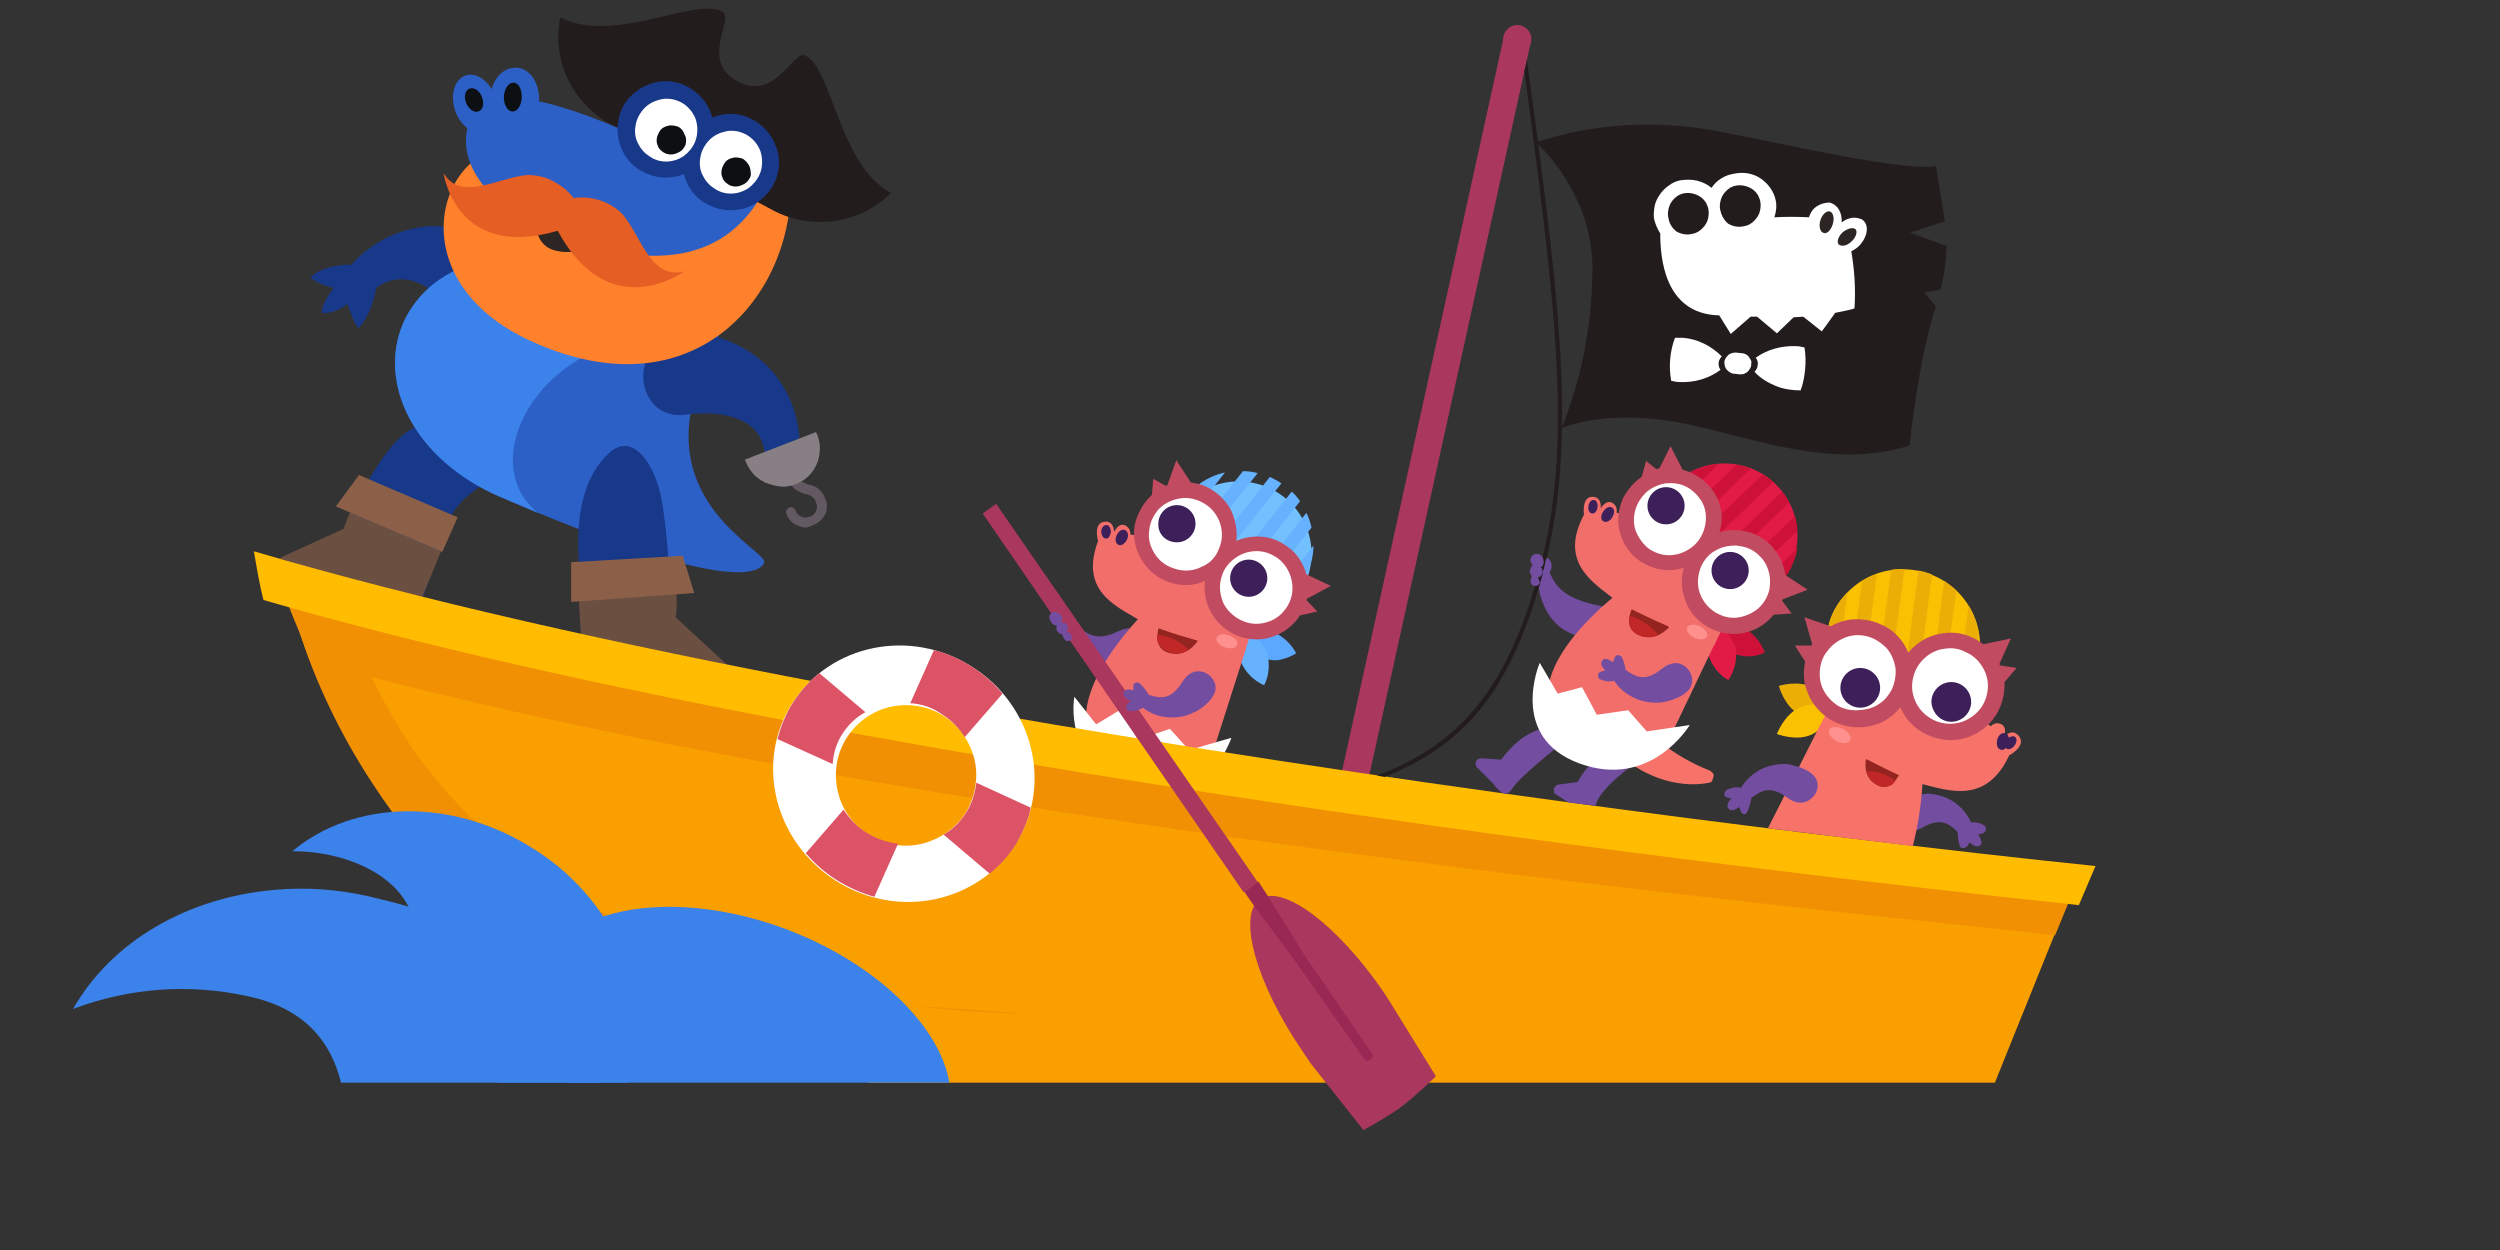 <?xml version="1.0" encoding="UTF-8"?> <!-- Generator: Adobe Illustrator 23.0.2, SVG Export Plug-In . SVG Version: 6.00 Build 0) --> <svg xmlns="http://www.w3.org/2000/svg" xmlns:xlink="http://www.w3.org/1999/xlink" id="Слой_1" x="0px" y="0px" width="390px" height="195px" viewBox="0 0 390 195" style="enable-background:new 0 0 390 195;" xml:space="preserve"><rect x="0" y="0" width="390" height="195" fill="#333333" stroke="none"/> <style type="text/css"> .st0{fill-rule:evenodd;clip-rule:evenodd;fill:#734DA0;} .st1{fill:#73C0FF;} .st2{fill:#66B2FF;} .st3{fill:#5CA7FF;} .st4{fill:#F26E6B;} .st5{fill:#93241F;} .st6{fill:#C12727;} .st7{fill:#3D2059;} .st8{fill:#FF908D;} .st9{fill:#8459AD;} .st10{fill:#F77369;} .st11{fill:#FFFFFF;} .st12{fill:#C6B6B5;} .st13{fill:#C14B60;} .st14{fill:#AA375D;} .st15{fill-rule:evenodd;clip-rule:evenodd;fill:#183889;} .st16{fill-rule:evenodd;clip-rule:evenodd;fill:#6B4F41;} .st17{fill:#8C6048;} .st18{fill-rule:evenodd;clip-rule:evenodd;fill:#2C60C6;} .st19{fill-rule:evenodd;clip-rule:evenodd;fill:#3B82EA;} .st20{fill:#635963;} .st21{fill:#877F84;} .st22{fill:#FF812C;} .st23{fill:#231C1C;} .st24{fill-rule:evenodd;clip-rule:evenodd;fill:#0D1013;} .st25{fill-rule:evenodd;clip-rule:evenodd;fill:#FFFFFF;} .st26{fill-rule:evenodd;clip-rule:evenodd;fill:#2D2424;} .st27{fill:#2D2424;} .st28{fill:#E55E23;} .st29{fill:#F99F00;} .st30{fill:#F29003;} .st31{fill:#FFBC00;} .st32{fill:#992954;} .st33{fill:#DD5366;} .st34{fill:#E21B46;} .st35{fill:#CE1139;} .st36{fill:#734DA0;} .st37{fill:#FAC002;} .st38{fill:#EAAE06;} .st39{fill:#3B82EA;} </style> <path class="st0" d="M178.8,99.9c-0.3-1.1-1.7-2.7-4.4-1.4c-2.2,1.1-4,1.1-5.7-0.4l-1.9,1.5 c0.7,1.2,1.7,2.2,2.9,2.9c1.2,0.7,2.5,1.1,3.9,1.2C173.7,103.8,179.7,103.5,178.8,99.9z"></path> <path class="st1" d="M193.2,97.7c6.3,0,11.4-5.1,11.4-11.3c0-6.3-5.1-11.3-11.4-11.3s-11.3,5.1-11.3,11.3 C181.8,92.6,186.9,97.7,193.2,97.7z"></path> <path class="st2" d="M189.4,82.3l6.8-8.5c-0.8-0.2-1.5-0.3-2.3-0.3l-6,7.6L189.4,82.3z"></path> <path class="st2" d="M192.5,84.7l7.4-9.3c-0.6-0.4-1.2-0.7-1.8-1l-7.2,9.1L192.5,84.7z"></path> <path class="st2" d="M186.3,79.8l4.8-6.1c-1.4,0.3-2.7,0.9-3.9,1.7l-2.5,3.2L186.3,79.8z"></path> <path class="st2" d="M201.9,92.2l1.7-2.2c0.3-0.5,0.5-1,0.7-1.5c0.4-1.1,0.6-2.2,0.6-3.4l-4.6,5.8 L201.9,92.2z"></path> <path class="st2" d="M195.7,87.2l7.1-9c-0.4-0.6-0.8-1.1-1.3-1.5l-7.4,9.3L195.7,87.2z"></path> <path class="st2" d="M198.8,89.7l5.8-7.4c-0.2-0.8-0.4-1.5-0.8-2.3l-6.6,8.4L198.8,89.7z"></path> <path class="st3" d="M198.4,98.5c1.6,0.6,3,1.9,3.8,3.4c-0.7,0.5-1.6,0.8-2.4,1s-1.8,0.1-2.6-0.2 c-0.8-0.3-1.6-0.7-2.3-1.3c-0.6-0.6-1.2-1.3-1.5-2.1C194.9,98.4,196.6,98.1,198.4,98.5z"></path> <path class="st2" d="M197.7,101.9c0.4,1.7,0.3,3.5-0.5,5c-1.6-0.7-2.9-2-3.6-3.6c-0.4-1.7-0.3-3.5,0.5-5 C195.7,99.1,197,100.3,197.7,101.9z"></path> <path class="st4" d="M194.4,101.1l-5.3,16.6c0,0-1.5,5.7-12.9,2.1c-11.4-3.7-6.7-14.4,1.3-23.2 C185.6,87.8,194.4,101.1,194.4,101.1z"></path> <path class="st5" d="M186.9,99.9c0,0-1.7,2.9-4.7,1.9s-1-5.1-1-5.1L186.9,99.9z"></path> <path class="st6" d="M180.6,99c0.5,0.1,0.9,0.2,1.4,0.3c1.3,0.4,2.5,1.1,3.4,2.1c-0.5,0.3-1,0.5-1.5,0.5 c-0.5,0.1-1.1,0-1.6-0.2c-0.6-0.2-1.1-0.6-1.4-1.1C180.5,100.2,180.4,99.6,180.6,99z"></path> <path class="st4" d="M195,99.2l-0.9,2.7c0,0-13.4-3.3-16.6-5.3c-3.5-2.1-9.1-4.5-6.2-12.2c0,0,2-2.3,8.7-0.2 c6.7,2.2,17.3,6.4,17.3,6.4L195,99.2z"></path> <path class="st4" d="M171.3,84.4c0,0-0.8-2.7,0.9-3c1.6-0.3,1.6,1.6,1.6,1.6s0.7-1.6,1.8-1s0.8,2.1,0.3,2.7 L171.3,84.4z"></path> <path class="st7" d="M173.3,83c0-0.6-0.3-1.1-0.7-1.1s-0.8,0.4-0.8,1s0.3,1.1,0.7,1.1 C172.9,84.1,173.2,83.6,173.3,83z"></path> <path class="st7" d="M175.8,84.2c0.3-0.6,0.2-1.3-0.3-1.5c-0.4-0.2-1,0.1-1.3,0.8c-0.3,0.6-0.2,1.3,0.3,1.5 C174.9,85.2,175.5,84.8,175.8,84.2z"></path> <path class="st8" d="M193,100.6c0.2-0.5-0.4-1.2-1.3-1.5c-0.9-0.3-1.8-0.1-1.9,0.4c-0.2,0.5,0.4,1.2,1.3,1.5 C192,101.3,192.8,101.1,193,100.6z"></path> <path class="st9" d="M177.2,123.3c0,0-4.3,2-5.6,3.3s-2,0.6-2.9-1.5l-1.3-2.9c-0.1-0.2-0.1-0.3-0.1-0.5 s0.1-0.3,0.2-0.4c0.1-0.1,0.3-0.2,0.4-0.2c0.2,0,0.3,0,0.5,0l2.4,0.9c1.6-1.2,3.4-2.1,5.4-2.5 L177.2,123.3z"></path> <path class="st10" d="M187.1,119.5c2.6,1.5,5.4,2.7,8.3,3.4c0.2,0.1,0.4,0.2,0.5,0.3 c0.1,0.2,0.2,0.4,0.2,0.6s0,0.4-0.1,0.6s-0.3,0.3-0.4,0.4c-2.7,1-7,1.6-12.3-1.1L187.1,119.5z"></path> <path class="st11" d="M192.1,115.1c0,0-4.3,12.5-15.4,8.2c-11.1-4.3-9.1-14.6-9.1-14.6l3.4,4.3l3.8-2.3 l2.7,4.7l5-1.7l3,3.3L192.1,115.1z"></path> <path class="st12" d="M175.9,121.4c0.7,0,1.2-0.5,1.2-1.2s-0.5-1.2-1.2-1.2s-1.2,0.5-1.2,1.2 C174.8,120.9,175.3,121.4,175.9,121.4z"></path> <path class="st11" d="M195.7,99c3.8,0,6.9-3.1,6.8-6.9c0-3.8-3.1-6.8-6.9-6.8c-3.8,0-6.9,3.1-6.8,6.9 C188.8,96,191.9,99.1,195.7,99z"></path> <path class="st11" d="M184.8,90.4c3.8,0,6.9-3.1,6.8-6.9c0-3.8-3.1-6.8-6.9-6.8c-3.8,0-6.9,3.1-6.8,6.9 C177.9,87.3,181,90.4,184.8,90.4z"></path> <path class="st13" d="M188.3,89.2c-0.6,1.9-0.5,3.9,0.3,5.7c0.8,1.8,2.2,3.2,4,4.1c1.8,0.8,3.8,1,5.7,0.4s3.5-1.8,4.5-3.4 l2.7-0.6l-1.7-1.8l0.1-0.2l3.7-2l-3.8-1.8c-0.5-1.7-1.4-3.2-2.8-4.2c-1.4-1.1-3-1.7-4.8-1.7c-1.7,0-3.4,0.5-4.8,1.5 C189.9,86.1,188.8,87.6,188.3,89.2L188.3,89.2z M190.6,89.9c0.3-1.1,1-2,1.9-2.7s1.9-1.1,3-1.2 s2.2,0.1,3.2,0.7c1,0.5,1.8,1.4,2.3,2.4s0.7,2.1,0.6,3.2c-0.1,1.1-0.6,2.2-1.3,3c-0.7,0.9-1.7,1.5-2.8,1.8 s-2.2,0.3-3.3-0.1c-1.4-0.5-2.6-1.5-3.3-2.8C190.3,92.9,190.1,91.3,190.6,89.9z"></path> <path class="st13" d="M192.1,79.7c-0.6-1.2-1.5-2.2-2.6-3s-2.4-1.3-3.7-1.4l-2.3-3.5l-1.4,3.9l-0.2,0.1 l-2-1.1l-0.2,2.5c-1.1,1-1.9,2.3-2.4,3.7s-0.5,2.9-0.1,4.4c0.4,1.4,1.2,2.7,2.3,3.8 c1.1,1,2.4,1.7,3.9,2s3,0.2,4.4-0.4c1.4-0.5,2.6-1.4,3.5-2.6s1.5-2.6,1.6-4.1 C193,82.6,192.7,81.1,192.1,79.7L192.1,79.7z M179.8,85.8c-0.5-1-0.7-2.1-0.5-3.2 c0.1-1.1,0.6-2.1,1.3-3c0.7-0.8,1.7-1.4,2.8-1.7c1.1-0.3,2.2-0.3,3.3,0.1s2,1,2.7,1.9s1.1,1.9,1.2,3.1 c0.1,1.1-0.2,2.2-0.7,3.2s-1.4,1.8-2.4,2.2c-1.3,0.7-2.9,0.8-4.3,0.3 C181.6,88.2,180.5,87.2,179.8,85.8z"></path> <path class="st7" d="M194.8,93.1c1.6,0,2.9-1.3,2.9-2.9s-1.3-2.9-2.9-2.9c-1.6,0-2.9,1.3-2.9,2.9 C191.9,91.8,193.2,93.1,194.8,93.1z"></path> <path class="st7" d="M183.6,84.6c1.6,0,2.9-1.3,2.9-2.9s-1.3-2.9-2.9-2.9 c-1.6,0-2.9,1.3-2.9,2.9C180.6,83.3,181.9,84.6,183.6,84.6z"></path> <path class="st14" d="M210.8,133.7l-4.2-0.9l28-127.1l4.2,0.9L210.8,133.7z"></path> <path class="st14" d="M236.7,8.3c1.2,0,2.2-1,2.2-2.2s-1-2.2-2.2-2.2s-2.2,1-2.2,2.2S235.5,8.3,236.7,8.3z"></path> <path class="st15" d="M63.9,67.1c6.6-4,14.9-2.6,17.3,1.8c2.5,4.7-8.2,5.4-11.1,12.2l-4.4,12.9l-21.2-6.4l9.2-4.9 C53.7,82.6,58.8,70.2,63.9,67.1z"></path> <path class="st16" d="M54.6,79.9l-1,2.6l-10.1,4.6l22.1,6.7l3.2-7.8L54.6,79.9z"></path> <path class="st17" d="M69,86.1l-16.6-7.1l3.6-4.9l15.4,6.6L69,86.1z"></path> <path class="st15" d="M71.8,49.8c-3.1-4.2-7-6.9-10.5-6.1c-0.9,0.2-1.8,0.6-2.6,1.2c-0.3,1.7-1.1,4.6-2.8,6.3 c-0.7-0.7-1.7-3.8-1.7-3.8s-2,1.7-4,1.4c0-1.7,1.9-3.9,1.9-3.9c-1.3-0.2-2.6-0.8-3.7-1.6c2.3-2.2,6.4-2,6.4-2c3.1-3.5,7.4-5.6,12-6 c3.9-0.2,9.6,1,13.2,4.9C87.6,48.2,76.6,56.3,71.8,49.8z"></path> <path class="st18" d="M80,40.1l8.9-20.6l31.5,13.6l-10.7,24.9c-8.7,20.2,10.3,27.9,9.5,29.8c-0.9,2.1-7.8,4.1-41.2-10.3 c-13.2-5.7-19.2-17.5-15.1-27.1C65.7,44.1,72.2,40.3,80,40.1z"></path> <path class="st19" d="M80,40.1l2.4-5.6c8.5,4.9,20.6,7.1,28.1,4.4c0,0-0.7,8.8-17.1,15.6c-12.4,5.2-17.6,19-9.5,25.5l-5.9-2.5 c-13.2-5.7-19.2-17.5-15.1-27.1C65.7,44.1,72.2,40.3,80,40.1z"></path> <path class="st15" d="M104.8,95.9l8.5,8.5l-22.5-2.4l-0.5-14.4c-0.5-7.4,0.8-13.4,4.8-17c3.7-3.3,7,2,8,6.8 C104.3,83.2,104.8,95.9,104.8,95.9z"></path> <path class="st16" d="M105.5,92.6c0.1,1.2,0.1,2.5-0.1,3.7l9,8.3l-23.6-2.6l-0.5-8.5L105.5,92.6z"></path> <path class="st17" d="M89.1,93.9l19.2-1.4l-1.8-5.8l-17.4,1V93.9z"></path> <path class="st15" d="M108.2,52.1c5.3,0,10.1,3.2,12.6,6.2c2.3,2.9,3.7,6.4,3.9,10.1l-5.4,2.2c-0.1-0.9-0.4-1.7-0.8-2.5 c-1.8-3.1-6.4-4.1-11.6-3.4C98.8,65.8,97.1,52.2,108.2,52.1z"></path> <path class="st20" d="M126.9,81.9c0.8-0.3,1.4-0.9,1.8-1.6c0.2-0.4,0.3-0.9,0.3-1.3c0-0.5-0.1-0.9-0.3-1.3 c-0.2-0.5-0.5-1-1-1.4c-0.4-0.4-1-0.6-1.5-0.7c-0.4-0.1-0.8-0.3-1.2-0.5c-0.3-0.3-0.6-0.7-0.7-1.1c-0.1-0.2-0.2-0.3-0.4-0.4 c-0.2-0.1-0.4-0.1-0.6,0c-0.1,0-0.2,0.1-0.3,0.2c-0.1,0.1-0.1,0.2-0.2,0.2c0,0.1-0.1,0.2-0.1,0.3c0,0.1,0,0.2,0.1,0.3 c0.2,0.6,0.6,1.2,1.1,1.6s1.1,0.7,1.8,0.9c0.4,0,0.7,0.2,1,0.4c0.3,0.2,0.5,0.5,0.6,0.9c0.2,0.4,0.2,0.9,0,1.3s-0.5,0.8-1,0.9 c-0.4,0.2-0.9,0.2-1.3,0s-0.8-0.5-0.9-1c-0.1-0.2-0.2-0.3-0.4-0.4c-0.2-0.1-0.4-0.1-0.6,0s-0.3,0.2-0.4,0.4c-0.1,0.2-0.1,0.4,0,0.6 c0.1,0.4,0.4,0.8,0.7,1.1c0.3,0.3,0.7,0.6,1.1,0.7c0.4,0.2,0.8,0.3,1.3,0.3C126.1,82.2,126.5,82.1,126.9,81.9z"></path> <path class="st21" d="M116.2,71.7c0.3,0.8,0.7,1.5,1.2,2.1s1.2,1.1,2,1.5c0.7,0.3,1.6,0.5,2.4,0.6s1.6-0.1,2.4-0.4 s1.5-0.8,2-1.3c0.6-0.6,1-1.3,1.3-2c0.3-0.8,0.4-1.6,0.4-2.4s-0.2-1.6-0.6-2.4L116.2,71.7z"></path> <path class="st22" d="M82.5,23.4l40.8,4.3c1,17.1-13.9,37-39.6,25.9C60.1,43.5,69.5,19.6,82.5,23.4z"></path> <path class="st23" d="M112.7,1.8c2,1.1-3.7,7.7,2.4,10.9c6,3.2,8.6-5.1,10.6-4c4.2,2.2,5.2,17.1,13.3,21.4 c-2.4,2.4-5.6,4-9,4.4c-3.4,0.4-6.8-0.2-9.8-1.9l-12.2-6.5l-12.3-6.5c-3-1.5-5.5-4-7-7c-1.5-3.1-2-6.5-1.3-9.9 C95.6,7,108.4-0.5,112.7,1.8z"></path> <path class="st18" d="M72.9,11.7c1.4-0.3,2.9,0.7,3.8,2.2c0.6-2.2,2.3-3.6,4.2-3.3c2,0.3,3.3,2.6,3.2,5.2 c6.4,1.4,14.4,4.9,21.1,8.2c4.7,2.3,12.9,7.6,12.9,7.6c-6,9.2-15.6,8.9-22.6,7.7c-12.3-2.1-24.6-10.2-22.6-19.3 c-1-0.8-1.7-1.9-2-3.1C70.2,14.4,71.1,12.1,72.9,11.7z"></path> <path class="st24" d="M81.4,15.1c0,1.3-0.7,2.3-1.4,2.3c-0.8,0-1.4-1-1.4-2.2s0.7-2.3,1.4-2.3 C80.8,12.8,81.4,13.8,81.4,15.1z"></path> <path class="st24" d="M75.2,15.2c0.4,1,0.1,2-0.6,2.2c-0.7,0.2-1.5-0.4-1.9-1.4s-0.1-2,0.6-2.2 C74,13.6,74.9,14.2,75.2,15.2z"></path> <path class="st15" d="M120.9,28.3c-0.6,1.4-1.6,2.5-2.8,3.3c-1.2,0.8-2.7,1.2-4.2,1.2s-2.9-0.5-4.2-1.3c-1.2-0.8-2.2-2-2.7-3.4 c-0.6-1.4-0.7-2.9-0.4-4.4c0.3-1.5,1-2.8,2.1-3.8s2.4-1.7,3.9-2s3-0.1,4.3,0.5c1.8,0.8,3.3,2.3,4,4.1 C121.8,24.4,121.7,26.5,120.9,28.3z"></path> <path class="st15" d="M110.8,23.2c-0.6,1.4-1.6,2.5-2.8,3.3c-1.2,0.8-2.7,1.2-4.2,1.2s-2.9-0.5-4.2-1.3c-1.2-0.8-2.2-2-2.7-3.4 c-0.6-1.4-0.7-2.9-0.4-4.4c0.3-1.5,1-2.8,2.1-3.8s2.4-1.7,3.9-2s3-0.1,4.3,0.5c1.8,0.8,3.3,2.3,4,4.1 C111.6,19.3,111.6,21.4,110.8,23.2z"></path> <path class="st25" d="M118.5,27.2c-0.4,0.9-1,1.6-1.8,2.2c-0.8,0.5-1.7,0.8-2.7,0.8s-1.9-0.3-2.7-0.9c-0.8-0.5-1.4-1.3-1.8-2.2 c-0.4-0.9-0.4-1.9-0.2-2.8c0.2-0.9,0.7-1.8,1.4-2.5c0.7-0.7,1.6-1.1,2.5-1.3c0.9-0.2,1.9-0.1,2.8,0.3c1.2,0.5,2.1,1.5,2.6,2.7 C119,24.7,119,26.1,118.5,27.2z"></path> <path class="st24" d="M117,27.7c-0.2,0.4-0.5,0.8-0.9,1s-0.8,0.4-1.3,0.4s-0.9-0.1-1.3-0.4s-0.7-0.6-0.8-1 c-0.2-0.4-0.2-0.9-0.1-1.3s0.3-0.8,0.6-1.2c0.3-0.3,0.7-0.5,1.2-0.6c0.4-0.1,0.9,0,1.3,0.1c0.3,0.1,0.5,0.3,0.7,0.5s0.4,0.5,0.5,0.7 c0.1,0.3,0.2,0.6,0.2,0.9C117.2,27.2,117.1,27.5,117,27.7z"></path> <path class="st25" d="M108.4,22.2c-0.4,0.9-1,1.6-1.8,2.2c-0.8,0.5-1.7,0.8-2.7,0.8s-1.9-0.3-2.7-0.9c-0.8-0.5-1.4-1.3-1.8-2.2 c-0.4-0.9-0.4-1.9-0.2-2.8c0.2-0.9,0.7-1.8,1.4-2.5c0.7-0.7,1.6-1.1,2.5-1.3s1.9-0.1,2.8,0.3c1.2,0.5,2.1,1.5,2.6,2.7 C108.9,19.7,108.9,21,108.4,22.2z"></path> <path class="st24" d="M106.9,22.7c-0.2,0.4-0.5,0.8-0.9,1s-0.8,0.4-1.3,0.4c-0.4,0-0.9-0.1-1.3-0.4s-0.7-0.6-0.8-1 c-0.2-0.4-0.2-0.9-0.1-1.3s0.3-0.8,0.6-1.2c0.3-0.3,0.7-0.5,1.2-0.6c0.4-0.1,0.9,0,1.3,0.1c0.6,0.2,1,0.7,1.2,1.3 C107.1,21.5,107.1,22.1,106.9,22.7z"></path> <path class="st26" d="M95.6,35.8c-0.9,0.9-1.9,1.6-3,2.2c-0.9,0.6-1.9,1-3,1.2s-2.2,0.1-3.2-0.2c-1.9-0.6-2.7-2.2-2.8-4.2 c0-1.3,0.1-2.7,0.5-4L95.6,35.8z"></path> <path class="st27" d="M83.6,34.8c0.1,2,0.9,3.6,2.8,4.2c1.1,0.3,2.1,0.3,3.2,0.2c1.1-0.2,2.1-0.6,3-1.2 C90.1,36,86.9,34.8,83.6,34.8z"></path> <path class="st28" d="M82.8,27.3c1.3,0.1,2.6,0.4,3.7,1.1c1.2,0.6,2.2,1.5,3,2.5c1.3-0.2,2.6-0.1,3.9,0.3s2.4,1,3.4,1.9 c3,2.9,4.5,10.8,10,9.2c0,0-11.7,8.7-19.8-6.3c-16,4.7-17.8-9-17.8-9C72,31.8,78.6,27.2,82.8,27.3z"></path> <path class="st29" d="M311.2,168.9l13.5-33.5c0,0-176.1-16.8-280.7-47.5c7.7,41.4,46,65.6,46,65.6 l45.5,15.4H311.2z"></path> <path class="st30" d="M44.5,92.7c0.6,2.7,3.2,7.9,4.1,10.4c90.1,25.3,245.3,39.7,272,42.8l2.5-6.1 C299.8,137,137.7,119.3,44.5,92.7z"></path> <path class="st30" d="M64.8,117.4c-5.1-7.4-9.1-15.6-11.7-24.3c-0.4-1.2-8.2-1.1-7.7,0.9c9.8,37.6,42.2,59,42.2,59 L159.5,158.1C159.5,158.1,94.4,158.9,64.8,117.4z"></path> <path class="st31" d="M324.3,141.2l2.6-6.1c0,0-182.8-18.4-287.3-49.1c0.4,2.3,0.9,5.3,1.5,7.6 C137.8,121.7,307.6,139.4,324.3,141.2z"></path> <path class="st14" d="M155.4,78.6l-2.1,1.5c7.5,11,40.7,59.1,40.7,59.1l2.2-1.6L155.4,78.6z"></path> <path class="st14" d="M196.5,140.3c-3.5,2.6-0.5,13.2,6.7,23.7c0.4,0.6,0.8,1.2,1.2,1.8l8.3,10.5c0,0,4-2.2,6-3.7 s5.3-4.7,5.3-4.7l-7.1-11.5c-0.4-0.6-0.7-1.1-1.1-1.7C208.6,144.2,200,137.8,196.5,140.3z"></path> <path class="st32" d="M203.5,149l-5.7-9.2l-1.5-2.3l-2.2,1.6l1.6,2.3l6.4,8.6l10.9,15.5 c0.1,0,0.3,0,0.4,0c0.1,0,0.3-0.1,0.4-0.2c0.2-0.2,0.4-0.4,0.4-0.7L203.5,149z"></path> <path class="st11" d="M151.6,104c-9.6-6.1-22.1-3.5-28,5.7c-5.9,9.2-2.8,21.6,6.8,27.7 c9.6,6.1,22.1,3.5,28-5.7S161.2,110,151.6,104z M135.2,130c-1.8-1.2-3.2-2.9-4-4.9 s-1-4.2-0.6-6.3c0.4-2.1,1.5-4.1,3-5.6s3.5-2.6,5.6-3s4.3-0.2,6.3,0.6c2,0.8,3.7,2.2,4.9,4s1.9,3.9,1.9,6 c0,2.2-0.6,4.3-1.7,6.1c-0.8,1.2-1.9,2.3-3.1,3.1c-1.2,0.8-2.6,1.4-4,1.7s-2.9,0.3-4.4,0 C137.8,131.3,136.4,130.7,135.2,130L135.2,130z"></path> <path class="st33" d="M146.9,111.4c1.5,0.9,2.7,2.2,3.6,3.6l5.9-6.8c-2.8-3.3-6.5-5.7-10.7-6.8l-3.7,8.3 C143.8,109.8,145.5,110.4,146.9,111.4z"></path> <path class="st33" d="M135.2,129.9c-1.5-0.9-2.7-2.2-3.6-3.6l-5.9,6.8c2.8,3.3,6.5,5.6,10.7,6.8l3.7-8.3 C138.3,131.4,136.6,130.8,135.2,129.9z"></path> <path class="st33" d="M160.8,126l-8.5-3.9c-0.2,1.7-0.7,3.3-1.6,4.7c-0.9,1.4-2.1,2.6-3.5,3.4l7.2,6.1 c1.6-1.3,3-2.9,4.1-4.6C159.5,129.9,160.4,128,160.8,126z"></path> <path class="st33" d="M131.4,114.5c0.9-1.4,2.1-2.6,3.6-3.4l-7.2-6.1c-1.6,1.3-3,2.9-4.1,4.6s-1.9,3.7-2.4,5.7 l8.6,3.9C130,117.5,130.5,115.9,131.4,114.5z"></path> <path class="st0" d="M189,105.7c-0.7-0.9-2.9-1.9-4.5,0.6c-1.7,2.7-3.1,2.8-5.3,2.1c-0.3-0.6-0.8-1.2-1.3-1.7 c-0.1-0.1-0.2-0.1-0.3-0.2c-0.1,0-0.2,0-0.4,0c-0.1,0-0.2,0.1-0.3,0.2s-0.1,0.2-0.1,0.3v0.7 c-0.3-0.1-0.7-0.2-1-0.1c-0.1,0-0.2,0.1-0.3,0.1s-0.2,0.2-0.2,0.3c0,0.1-0.1,0.2,0,0.4c0,0.1,0.1,0.2,0.2,0.3 c0.2,0.3,0.5,0.5,0.9,0.6l-0.5,0.5c-0.1,0.1-0.2,0.2-0.2,0.3c0,0.1,0,0.3,0,0.4s0.1,0.2,0.2,0.3 c0.1,0.1,0.2,0.1,0.3,0.1c0.7,0.1,1.5-0.1,2.1-0.5c1.1,0.9,2.5,1.4,3.9,1.5s2.8-0.1,4.1-0.8 C186.2,111.3,191.4,108.5,189,105.7z"></path> <path class="st0" d="M165.4,95.9c0.2,0.1,0.3,0.3,0.3,0.6c0,0.2-0.1,0.4-0.2,0.6c0.2,0,0.4,0,0.6,0.1 c0.2,0.1,0.3,0.2,0.4,0.4c0.1,0.2,0.1,0.3,0.1,0.5s-0.1,0.3-0.2,0.5c0.1,0,0.3,0,0.4,0.1 c0.1,0.1,0.3,0.2,0.3,0.3s0.1,0.3,0.1,0.4c0,0.2,0,0.3-0.1,0.4s-0.3,0.2-0.4,0.2c-0.2,0-0.4,0-0.5-0.1 s-0.2-0.3-0.3-0.4c-0.1-0.2-0.1-0.3-0.1-0.5c-0.2,0-0.4-0.1-0.5-0.2c-0.2-0.1-0.3-0.2-0.4-0.4 c-0.1-0.1-0.1-0.2-0.1-0.4c0-0.1,0-0.3,0.1-0.4c-0.2,0-0.4-0.1-0.6-0.2c-0.2-0.1-0.3-0.3-0.4-0.5 C163.2,96,164.4,94.8,165.4,95.9z"></path> <path class="st0" d="M250,94.6c-6.9-1.3-7.4-3.7-8.4-5.5c0,0-1.6,0.4-1.7,1.5c0,0,0.3,7.7,7.2,8.8 C247,99.4,253.3,95.2,250,94.6z"></path> <path class="st34" d="M269.1,95c6.3,0,11.3-5.1,11.3-11.4s-5.1-11.3-11.4-11.3 s-11.3,5.1-11.3,11.4C257.8,90,262.9,95,269.1,95z"></path> <path class="st35" d="M265.3,80.7l7.8-7.6c-0.7-0.3-1.5-0.5-2.2-0.6l-7,6.7L265.3,80.7z"></path> <path class="st35" d="M268,83.5l8.6-8.3c-0.5-0.5-1-0.9-1.6-1.2l-8.3,8L268,83.5z"></path> <path class="st35" d="M262.5,77.8l5.6-5.4c-1.4,0.1-2.8,0.5-4.1,1.1l-2.9,2.8L262.5,77.8z"></path> <path class="st35" d="M276.4,92.1l2-1.9c0.3-0.4,0.6-0.9,0.9-1.4c0.5-1,0.9-2.1,1.1-3.3l-5.2,5.1 L276.4,92.1z"></path> <path class="st35" d="M270.8,86.4l8.3-8c-0.3-0.6-0.7-1.2-1.1-1.7l-8.6,8.3L270.8,86.4z"></path> <path class="st35" d="M273.6,89.3l6.8-6.5c-0.1-0.8-0.2-1.6-0.4-2.3l-7.7,7.4L273.6,89.3z"></path> <path class="st35" d="M272,97.9c1.5,0.9,2.7,2.2,3.3,3.9c-0.8,0.4-1.7,0.6-2.5,0.6 c-0.9,0-1.8-0.2-2.6-0.5s-1.5-0.9-2.1-1.6s-1-1.5-1.2-2.3C268.5,97.3,270.3,97.3,272,97.9z"></path> <path class="st34" d="M270.8,101.2c0.2,1.7-0.2,3.5-1.2,4.9c-1.5-0.9-2.6-2.3-3.1-4 c-0.2-1.7,0.2-3.5,1.2-4.9C269.2,98.2,270.3,99.6,270.8,101.2z"></path> <path class="st4" d="M267.7,100l-7.5,15.7c0,0-2.2,5.5-13,0.3s-4.7-15.2,4.4-22.8 C260.7,85.6,267.7,100,267.7,100z"></path> <path class="st5" d="M260.4,97.8c0,0-2.1,2.6-4.9,1.2c-2.9-1.4-0.3-5.2-0.3-5.2L260.4,97.8z"></path> <path class="st6" d="M254.3,96.1c0.5,0.1,0.9,0.3,1.3,0.5c1.2,0.6,2.3,1.4,3.1,2.5c-0.5,0.2-1,0.3-1.6,0.3 c-0.5,0-1.1-0.1-1.6-0.4c-0.5-0.2-1-0.7-1.2-1.2C254.1,97.2,254.1,96.6,254.3,96.1z"></path> <path class="st4" d="M268.6,98.2l-1.2,2.5c0,0-12.9-5.1-15.8-7.4c-3.2-2.5-8.4-5.7-4.5-13c0,0,2.3-2,8.7,1 s16.2,8.7,16.2,8.7L268.6,98.2"></path> <path class="st4" d="M247.1,80.3c0,0-0.4-2.8,1.3-2.8c1.6,0,1.3,1.8,1.3,1.8s0.9-1.5,1.9-0.8 c1.1,0.7,0.5,2.2,0,2.7L247.1,80.3z"></path> <path class="st7" d="M249.2,79.2c0.1-0.6-0.1-1.1-0.5-1.2s-0.8,0.3-0.9,0.9c-0.1,0.6,0.1,1.1,0.5,1.2 S249.1,79.8,249.2,79.2z"></path> <path class="st7" d="M251.5,80.7c0.4-0.6,0.4-1.3,0-1.5c-0.4-0.3-1,0-1.4,0.6s-0.4,1.3,0,1.5 C250.5,81.6,251.2,81.3,251.5,80.7z"></path> <path class="st8" d="M266.3,99.3c0.2-0.5-0.3-1.2-1.1-1.6c-0.9-0.4-1.7-0.3-2,0.2 c-0.2,0.5,0.3,1.2,1.1,1.6C265.2,99.9,266.1,99.8,266.3,99.3z"></path> <path class="st36" d="M242.6,116.8c0,0-5.6,4.5-6.6,6.1s-1.8,1-3.2-0.8l-2.4-2.4c-0.1-0.1-0.2-0.3-0.2-0.5 s0-0.3,0.1-0.5c0.1-0.1,0.2-0.3,0.4-0.3c0.1-0.1,0.3-0.1,0.5-0.1l3,0.2c0,0,2.6-3.9,6.3-4.8 L242.6,116.8z"></path> <path class="st36" d="M252.3,116.9c-3.7,0.3-6.2,5.1-6.2,5.1l-3,0.4c-0.2,0-0.3,0.1-0.4,0.2c-0.1,0.1-0.2,0.2-0.3,0.4 c0,0.2,0,0.3,0,0.5s0.1,0.3,0.3,0.4l2,1.3l4.2,0.5c0.7-2.9,6.3-6.7,6.3-6.7L252.3,116.9z"></path> <path class="st10" d="M258.9,115.7c2.4,1.9,5,3.4,7.8,4.5c0.2,0.1,0.3,0.2,0.5,0.4 c0.1,0.2,0.2,0.4,0.1,0.6s-0.1,0.4-0.2,0.6s-0.3,0.3-0.5,0.3c-2.8,0.6-7.6,0.3-12.4-3.1 L258.9,115.7z"></path> <path class="st11" d="M263.6,113.1c0,0-6,10.1-17.2,6s-6.2-15.7-6.2-15.7l2.8,4.8l3.8-1l2.3,4.3l4.9-0.7l2.9,3.3 L263.6,113.1z"></path> <path class="st11" d="M269.9,97.7c3.8,0,6.9-3.1,6.9-6.9s-3.1-6.9-6.9-6.9s-6.9,3.1-6.9,6.9 S266.1,97.7,269.9,97.7z"></path> <path class="st11" d="M260.6,88.1c3.8,0,6.9-3.1,6.8-6.9c0-3.8-3.1-6.8-6.9-6.8s-6.9,3.1-6.8,6.9 C253.7,85.1,256.8,88.1,260.6,88.1z"></path> <path class="st13" d="M263.2,87.3c-0.9,1.8-1.1,3.8-0.5,5.7c0.5,1.9,1.7,3.6,3.4,4.6 c1.7,1.1,3.7,1.5,5.6,1.2s3.7-1.3,5-2.9l2.8-0.2l-1.5-2c0-0.1,0.1-0.1,0.1-0.2l3.9-1.5l-3.5-2.3 c-0.2-1.7-1-3.3-2.2-4.6c-1.2-1.2-2.8-2.1-4.5-2.3c-1.7-0.3-3.5,0-5,0.8 C265.2,84.5,264,85.7,263.2,87.3L263.2,87.3z M265.4,88.3c0.5-1,1.2-1.9,2.2-2.4 c1-0.6,2.1-0.8,3.2-0.8c1.1,0.1,2.2,0.4,3.1,1.1s1.6,1.6,1.9,2.6c0.4,1.1,0.4,2.2,0.2,3.3 c-0.3,1.1-0.9,2.1-1.7,2.8c-0.8,0.7-1.9,1.2-3,1.4c-1.1,0.2-2.2,0-3.2-0.5 c-1.3-0.6-2.4-1.8-2.9-3.2C264.7,91.3,264.8,89.7,265.4,88.3L265.4,88.3z"></path> <path class="st13" d="M268.2,78.5c-0.4-1.3-1.2-2.4-2.2-3.3s-2.2-1.6-3.5-1.9l-1.9-3.7l-1.7,3.4 l-0.5,0.2l-1.6-1.3l-0.7,2.5c-1.2,0.8-2.2,2-2.9,3.3c-0.6,1.4-0.9,2.9-0.7,4.3c0.2,1.5,0.8,2.9,1.7,4 c0.9,1.2,2.2,2,3.6,2.5s2.9,0.6,4.4,0.2c1.5-0.3,2.8-1.1,3.9-2.1s1.8-2.4,2.2-3.8 C268.7,81.4,268.7,79.9,268.2,78.5L268.2,78.5z M255.2,82.9 c-0.4-1.1-0.4-2.2-0.1-3.3c0.3-1.1,0.9-2,1.7-2.8c0.8-0.7,1.9-1.2,3-1.4c1.1-0.1,2.2,0,3.2,0.5 s1.8,1.3,2.4,2.2c0.6,1,0.8,2.1,0.7,3.2c-0.1,1.1-0.5,2.2-1.2,3.1s-1.6,1.5-2.7,1.9 c-1.4,0.5-3,0.4-4.3-0.3C256.8,85.5,255.8,84.3,255.2,82.9L255.2,82.9z"></path> <path class="st7" d="M269.9,91.9c1.6,0,2.9-1.3,2.9-2.9s-1.3-2.9-2.9-2.9s-2.9,1.3-2.9,2.9 S268.3,91.9,269.9,91.9z"></path> <path class="st7" d="M259.9,81.8c1.6,0,2.9-1.3,2.9-2.9s-1.3-2.9-2.9-2.9s-2.9,1.3-2.9,2.9 S258.3,81.8,259.9,81.8z"></path> <path class="st0" d="M263.8,105.2c-0.4-1.1-2.1-2.8-4.5-0.9c-2.5,2-3.9,1.5-5.7,0.2 c-0.1-0.7-0.3-1.4-0.6-2c-0.1-0.1-0.1-0.2-0.3-0.2c-0.1-0.1-0.2-0.1-0.3-0.1s-0.2,0-0.3,0.1s-0.2,0.2-0.2,0.3 l-0.3,0.7c-0.3-0.2-0.6-0.4-0.9-0.5c-0.1,0-0.2,0-0.4,0c-0.1,0-0.2,0.1-0.3,0.2s-0.1,0.2-0.2,0.3 c0,0.1,0,0.2,0,0.4c0.1,0.3,0.4,0.6,0.6,0.9l-0.7,0.2c-0.1,0-0.2,0.1-0.3,0.2s-0.1,0.2-0.1,0.4 c0,0.1,0,0.3,0.1,0.4s0.2,0.2,0.3,0.2c0.7,0.3,1.4,0.4,2.1,0.2c0.8,1.2,1.9,2.1,3.2,2.7 c1.3,0.6,2.7,0.8,4.1,0.7C259.2,109.6,265.1,108.7,263.8,105.2z"></path> <path class="st23" d="M248.4,43.3c0.2-3.9-0.5-7.9-2.1-11.5s-3.8-6.9-6.7-9.6c8.2-2.7,16.9-3.4,25.5-2.2 c7.3,1,30.8,6.9,36.9,5.9l1.4,8.6l-5.4,1.8l5.7,2.1c0,0.1-0.1,1.1-0.1,1.2 c-0.1,1.9-0.4,3.8-0.9,5.6l-2.5,0.4l1.8,2.2c-2.8,8.5-4.1,21.7-4.1,21.7c-12,3.8-24.1-1.1-35-3.4 c-12.4-2.5-19.3,0.7-19.3,0.7C246.6,59.4,248.2,51.4,248.4,43.3z"></path> <path class="st11" d="M268.2,49.2l1.8,2.9l3.1-2.7h1l3.1,2.6l2.6-2.5l1.5-0.1l2.9,2.3l2.1-2.9 c1.6-0.3,2.9-0.6,3-0.7c0.2-3,0-6-0.5-8.9c0.6-0.3,1.2-0.7,1.6-1.3c1.1-1.4,1.1-3.1,0-3.7 c-0.5-0.2-1.1-0.3-1.6-0.2s-1,0.3-1.5,0.7c0.1-1.5-0.6-2.8-1.9-3.1c-0.7,0-1.4,0.2-2,0.6 c-0.6,0.4-1,1-1.2,1.7c-1.8-0.1-3.6-0.1-5.4,0c0.3-0.9,0.4-1.8,0.2-2.7 c-0.3-1.4-1.2-2.6-2.4-3.4c-1.2-0.8-2.7-1-4.1-0.7c-1.4,0.2-2.7,1-3.5,2.2 c-0.6-0.5-1.4-0.9-2.2-1.1c-0.8-0.2-1.6-0.2-2.5-0.1c-0.7,0.1-1.4,0.4-1.9,0.8 c-0.6,0.4-1.1,0.9-1.5,1.5s-0.7,1.2-0.8,1.9c-0.1,0.7-0.2,1.4,0,2.1c0.2,0.7,0.5,1.4,0.9,2 C259,39.9,259.5,49,268.2,49.2z M268.4,32.9c-0.2-0.6-0.1-1.3,0.1-1.9 s0.6-1.1,1.1-1.5s1.1-0.6,1.8-0.6c0.6,0,1.3,0.2,1.8,0.5s1,0.8,1.2,1.4 c0.3,0.6,0.3,1.2,0.2,1.9c-0.1,0.6-0.4,1.2-0.9,1.7s-1,0.8-1.7,0.9c-0.8,0.2-1.7,0-2.4-0.4 C269.1,34.5,268.6,33.8,268.4,32.9L268.4,32.9z M260.3,34.1 c-0.2-0.6-0.1-1.3,0.1-1.9c0.2-0.6,0.6-1.1,1.1-1.5s1.1-0.6,1.8-0.6 c0.6,0,1.3,0.2,1.8,0.5s1,0.8,1.2,1.4c0.3,0.6,0.3,1.2,0.2,1.9c-0.1,0.6-0.4,1.2-0.9,1.7 s-1,0.8-1.7,0.9c-0.8,0.2-1.7,0-2.4-0.4C260.9,35.6,260.4,34.9,260.3,34.1z"></path> <path class="st11" d="M281.5,54.2c-0.4-0.1-0.9-0.2-1.3-0.2c-2.2-0.1-4.5,0.5-6.3,1.8 c0.2,0.3,0.4,0.7,0.3,1.1c0,0.4-0.2,0.8-0.5,1.1c0.9,1,2.1,1.7,3.3,2.2s2.6,0.7,3.9,0.7 c0.4-1.1,0.6-2.2,0.7-3.3S281.7,55.4,281.5,54.2z"></path> <path class="st11" d="M268.6,55.6c-1.6-1.6-3.7-2.7-6-2.9c-0.4,0-0.9,0-1.3,0 c-0.8,2.1-1,4.4-0.6,6.7c0.4,0.1,0.9,0.2,1.3,0.2c2.3,0.1,4.5-0.5,6.4-1.9 c-0.2-0.3-0.3-0.6-0.3-1C268.1,56.3,268.3,55.9,268.6,55.6z"></path> <path class="st11" d="M272.9,55.8c-0.1-0.2-0.3-0.4-0.5-0.5s-0.4-0.2-0.7-0.2l-0.9-0.1 c-0.4,0-0.9,0.1-1.2,0.4c-0.3,0.3-0.6,0.7-0.6,1.1c0,0.4,0.1,0.9,0.4,1.2s0.7,0.6,1.1,0.6 l0.9,0.1c0.3,0,0.6,0,0.9-0.2c0.3-0.1,0.5-0.4,0.7-0.7s0.2-0.6,0.2-0.9 C273.3,56.4,273.1,56.1,272.9,55.8L272.9,55.8z"></path> <path class="st27" d="M285.9,35c0.3-0.9,0.1-1.8-0.4-2s-1.2,0.4-1.5,1.3 c-0.3,0.9-0.1,1.8,0.4,2C284.9,36.6,285.6,36,285.9,35z"></path> <path class="st27" d="M288.8,37.7c0.7-0.6,1-1.5,0.7-1.9c-0.4-0.4-1.2-0.2-2,0.4 c-0.7,0.6-1,1.5-0.7,1.9C287.2,38.5,288.1,38.4,288.8,37.7z"></path> <path class="st23" d="M238.2,9.4l-0.4,1.7c5.7,42.4,7.7,61.5,1.1,82.2c-4.9,15.2-11.8,23-24.1,27.7l1.2,0.2 c12-4.8,18.7-12.6,23.5-27.7C246.2,72.5,244.2,52.7,238.2,9.4z"></path> <path class="st0" d="M240.8,87.5c0.1,0.5-0.2,1-0.5,1c0.2,0.1,0.3,0.2,0.3,0.4c0.1,0.2,0.1,0.4,0,0.5 c0,0.2-0.1,0.3-0.3,0.5c-0.1,0.1-0.3,0.2-0.5,0.2c0.1,0,0.2,0.1,0.2,0.2c0.1,0.1,0.1,0.1,0.1,0.2 s0.1,0.2,0.1,0.3c0,0.1,0,0.2-0.1,0.3s-0.1,0.2-0.2,0.2c-0.1,0.1-0.2,0.1-0.3,0.1c-0.2,0-0.3,0-0.5-0.1 c-0.1-0.1-0.3-0.2-0.3-0.4c0-0.2,0-0.4,0-0.5c0-0.2,0.1-0.3,0.2-0.5c-0.1-0.1-0.2-0.3-0.3-0.5s-0.1-0.4,0-0.5 c0-0.1,0.1-0.3,0.1-0.4c0.1-0.1,0.2-0.2,0.3-0.3c-0.1-0.2-0.2-0.3-0.3-0.5s-0.1-0.4,0-0.6 C239,86.2,240.6,86,240.8,87.5z"></path> <path class="st0" d="M242,88.7c-0.2,0.7-0.8,1.2-1.1,1.1c-0.4-0.1-0.2-0.6,0-1.3c0.2-0.7,0.2-1.5,0.5-1.4 C241.8,87.1,242.2,88,242,88.7z"></path> <path class="st0" d="M295.4,127.6c0.2,1.1,1.7,3,4.3,1.6c2.8-1.6,4.1-1,5.7,0.6 c0,0.7,0.1,1.4,0.3,2.1c0,0.1,0.1,0.2,0.2,0.3s0.2,0.1,0.3,0.1 c0.1,0,0.2,0,0.4-0.1c0.1-0.1,0.2-0.1,0.3-0.2l0.4-0.6 c0.2,0.3,0.5,0.5,0.9,0.6c0.1,0,0.2,0.1,0.4,0c0.1,0,0.2-0.1,0.3-0.1 c0.1-0.1,0.2-0.2,0.2-0.3s0-0.2,0-0.4c-0.1-0.4-0.3-0.7-0.5-1l0.7-0.2 c0.1,0,0.2-0.1,0.3-0.2c0.1-0.1,0.1-0.2,0.2-0.3c0-0.1,0-0.3,0-0.4 c-0.1-0.1-0.1-0.2-0.2-0.3c-0.6-0.4-1.4-0.6-2.1-0.5c-0.6-1.3-1.5-2.4-2.7-3.2 c-1.2-0.8-2.6-1.2-4-1.3C300.6,123.9,294.6,124,295.4,127.6z"></path> <path class="st37" d="M296.8,112.8c6.7,0,12.1-5.4,12.1-12c0-6.7-5.4-12-12.1-12s-12,5.4-12,12 C284.8,107.5,290.2,112.8,296.8,112.8z"></path> <path class="st38" d="M301.8,102.1l1.5-11.5c0.7,0.5,1.3,1,1.9,1.5l-1.4,10.2L301.8,102.1z"></path> <path class="st38" d="M297.6,101.6l1.7-12.6c0.7,0.1,1.4,0.4,2.1,0.6l-1.6,12.2L297.6,101.6z"></path> <path class="st38" d="M306,102.7l1.1-8.2c0.8,1.3,1.3,2.7,1.6,4.2l-0.6,4.3L306,102.7z"></path> <path class="st38" d="M285,99.9l0.4-2.9c0.5-1.7,1.5-3.3,2.8-4.6l-1,7.7L285,99.9z"></path> <path class="st38" d="M293.4,101l1.6-12.1c0.7-0.1,1.4-0.2,2.1-0.1l-1.7,12.5L293.4,101z"></path> <path class="st38" d="M289.2,100.5l1.3-9.9c0.7-0.4,1.5-0.8,2.3-1.1l-1.5,11.3L289.2,100.5z"></path> <path class="st38" d="M282.9,107.3c-2.3-1.3-5.4-0.3-5.4-0.3s0.8,3.1,3.1,4.4 c2.3,1.3,5.4,0.3,5.4,0.3S285.2,108.6,282.9,107.3z"></path> <path class="st37" d="M280.7,110.4c-2.4,1.1-3.5,4.1-3.5,4.1s3,1.2,5.4,0.1s3.5-4.1,3.5-4.1 S283.1,109.2,280.7,110.4z"></path> <path class="st10" d="M283.9,113.2l-8.1,16l22.6,2.8c0.8-3.2,1.3-6.4,1.5-9.6 C300.3,109.8,283.9,113.3,283.9,113.2"></path> <path class="st5" d="M291.1,118.4c0,0-0.7,2.9,1.8,4.1c2.5,1.3,3.8-2.6,3.8-2.6L291.1,118.4z"></path> <path class="st6" d="M295.7,121.8c-0.3-0.2-0.7-0.5-1.1-0.7c-1.1-0.6-2.2-0.8-3.4-0.8 c0.1,0.5,0.3,0.9,0.6,1.3c0.3,0.4,0.7,0.7,1.1,0.9c0.5,0.2,1,0.3,1.5,0.2 C295,122.6,295.4,122.3,295.7,121.8z"></path> <path class="st10" d="M284.9,111.3l-1.5,2.9c0,0,12.6,7.2,16.4,8.1c4.1,1,10.1,3.3,13.7-4.6 c0,0,0.2-3.2-6.4-6.6c-6.6-3.3-17.6-8-17.6-8L284.9,111.3"></path> <path class="st10" d="M313.5,117.8c0,0,2.6-1.4,1.5-2.9s-2.4,0.1-2.4,0.1s0.7-1.7-0.6-2.1 c-1.2-0.4-2.1,1-2.2,1.8L313.5,117.8z"></path> <path class="st7" d="M314.2,116.4c0.4-0.5,0.5-1.1,0.2-1.4s-0.9-0.1-1.3,0.3 c-0.4,0.5-0.5,1.1-0.2,1.4C313.2,117,313.8,116.9,314.2,116.4z"></path> <path class="st7" d="M313.3,116c0.2-0.7,0.1-1.4-0.4-1.6s-1.1,0.2-1.3,0.9 c-0.2,0.7-0.1,1.4,0.4,1.6C312.5,117.2,313.1,116.7,313.3,116z"></path> <path class="st8" d="M288.6,115.5c0.3-0.5-0.2-1.3-1.1-1.8c-0.9-0.4-1.8-0.4-2.1,0.1 c-0.3,0.5,0.2,1.3,1.1,1.8S288.3,116,288.6,115.5z"></path> <path class="st11" d="M289.5,112.8c4,0,7.2-3.2,7.2-7.2s-3.2-7.2-7.2-7.2s-7.2,3.2-7.2,7.2 C282.4,109.6,285.6,112.8,289.5,112.8z"></path> <path class="st11" d="M304.1,114.4c4,0,7.2-3.2,7.2-7.2s-3.2-7.2-7.2-7.2s-7.2,3.2-7.2,7.2 C296.9,111.2,300.1,114.4,304.1,114.4z"></path> <path class="st13" d="M293.6,97.5c-1.2-0.6-2.6-0.9-4-0.9s-2.8,0.4-4,1.1l-4.1-1.4l1.2,4.2 c-0.1,0.1-0.1,0.1-0.1,0.2H280l1.6,2.5c-0.3,1.5-0.3,3.2,0.3,4.6c0.5,1.5,1.5,2.8,2.7,3.8 s2.7,1.6,4.3,1.8c1.6,0.2,3.2-0.1,4.6-0.7c1.4-0.7,2.6-1.7,3.5-3.1 c0.9-1.3,1.3-2.9,1.3-4.5s-0.4-3.1-1.2-4.5C296.2,99.2,295,98.1,293.6,97.5 L293.6,97.5z M287.1,110.3c-1-0.5-1.9-1.4-2.5-2.4s-0.8-2.2-0.7-3.3c0.1-1.2,0.5-2.3,1.3-3.2 c0.7-0.9,1.7-1.6,2.8-2c1.1-0.4,2.3-0.4,3.4-0.1s2.1,1,2.9,1.8c0.8,0.9,1.2,2,1.4,3.1 c0.1,1.2-0.1,2.3-0.6,3.4c-0.4,0.7-0.8,1.3-1.4,1.8s-1.3,0.9-2,1.1s-1.5,0.3-2.3,0.3 C288.5,110.8,287.8,110.6,287.1,110.3z"></path> <path class="st13" d="M296.2,109.7c0.7,2,2,3.6,3.8,4.6s3.9,1.4,5.9,1s3.8-1.5,5.1-3.2 c1.2-1.6,1.8-3.7,1.7-5.7l1.9-2.2l-2.6-0.4c0-0.1-0.1-0.2-0.1-0.2l1.8-4l-4.3,0.9 c-1.4-1.1-3.2-1.8-5-1.8s-3.6,0.5-5.1,1.6s-2.6,2.6-3.2,4.3 C295.6,106.1,295.6,108,296.2,109.7L296.2,109.7z M298.6,108.9 c-0.4-1.1-0.4-2.3-0.1-3.4s0.9-2.1,1.8-2.9s2-1.3,3.1-1.4c1.2-0.2,2.3,0,3.4,0.6 c1.1,0.5,1.9,1.3,2.5,2.3s0.9,2.2,0.8,3.3c-0.1,1.2-0.5,2.3-1.2,3.2c-0.7,0.9-1.7,1.6-2.8,2 c-1.5,0.5-3.1,0.4-4.5-0.3C300.2,111.6,299.1,110.4,298.6,108.9z"></path> <path class="st7" d="M290.2,110.4c1.7,0,3.1-1.4,3.1-3.1s-1.4-3.1-3.1-3.1s-3.1,1.4-3.1,3.1 S288.5,110.4,290.2,110.4z"></path> <path class="st7" d="M304.4,112.6c1.7,0,3.1-1.4,3.1-3.1s-1.4-3.1-3.1-3.1s-3.1,1.4-3.1,3.1 C301.4,111.2,302.7,112.6,304.4,112.6z"></path> <path class="st0" d="M283.4,123.4c-0.4,1.1-2.1,2.8-4.5,1.1c-2.6-1.9-3.9-1.4-5.7,0 c-0.1,0.7-0.3,1.4-0.6,2.1c-0.1,0.1-0.1,0.2-0.2,0.3c-0.1,0.1-0.2,0.1-0.3,0.1 s-0.2,0-0.3-0.1c-0.1-0.1-0.2-0.2-0.2-0.3l-0.3-0.7c-0.3,0.2-0.6,0.4-0.9,0.5 c-0.1,0-0.2,0-0.4,0c-0.1,0-0.2-0.1-0.3-0.2c-0.1-0.1-0.1-0.2-0.2-0.3c0-0.1,0-0.2,0-0.4 c0.1-0.3,0.3-0.7,0.6-0.9l-0.7-0.2c-0.1,0-0.2-0.1-0.3-0.2c-0.1-0.1-0.1-0.2-0.1-0.3 c0-0.1,0-0.3,0.1-0.4s0.2-0.2,0.3-0.3c0.7-0.3,1.4-0.5,2.2-0.3c0.7-1.2,1.8-2.2,3.1-2.9 c1.3-0.6,2.7-0.9,4.1-0.8C278.6,119.2,284.6,119.9,283.4,123.4z"></path> <path class="st39" d="M93.8,168.9H53.2c-1.5-6.1-5.4-11.6-14.6-13.5c-9.1-2-18.5-1.3-27.2,2 c6-10.6,18-17.5,31.7-18.6c4.6-0.4,9.4-0.1,14.3,1c2.1,0.5,4.2,1,6.2,1.6c7.8,2.4,14.7,6,20,10.6 C89,156.6,92.7,162.4,93.8,168.9z"></path> <path class="st39" d="M97.9,168.9h-20l-7.4-1.4c-0.7-9.7-1.3-11.4-6.2-24.8c-0.2-0.5-0.4-1-0.7-1.5 c-3.3-6.1-11.9-8.5-18-8.4c9.5-8,24.9-8.5,37.6-0.4c4.5,2.8,8.1,6.4,10.8,10.4 C99.4,151,101,160.7,97.9,168.9z"></path> <path class="st39" d="M148.1,168.9H88.6c-4.8-5.6-6.9-11.7-5-17c0-0.1,0-0.1,0.1-0.2 c1.5-4.1,5.2-7.1,10.3-8.7c7.5-2.5,18-2,28.5,1.9C136.6,150.2,146.6,160,148.1,168.9z"></path> </svg> 